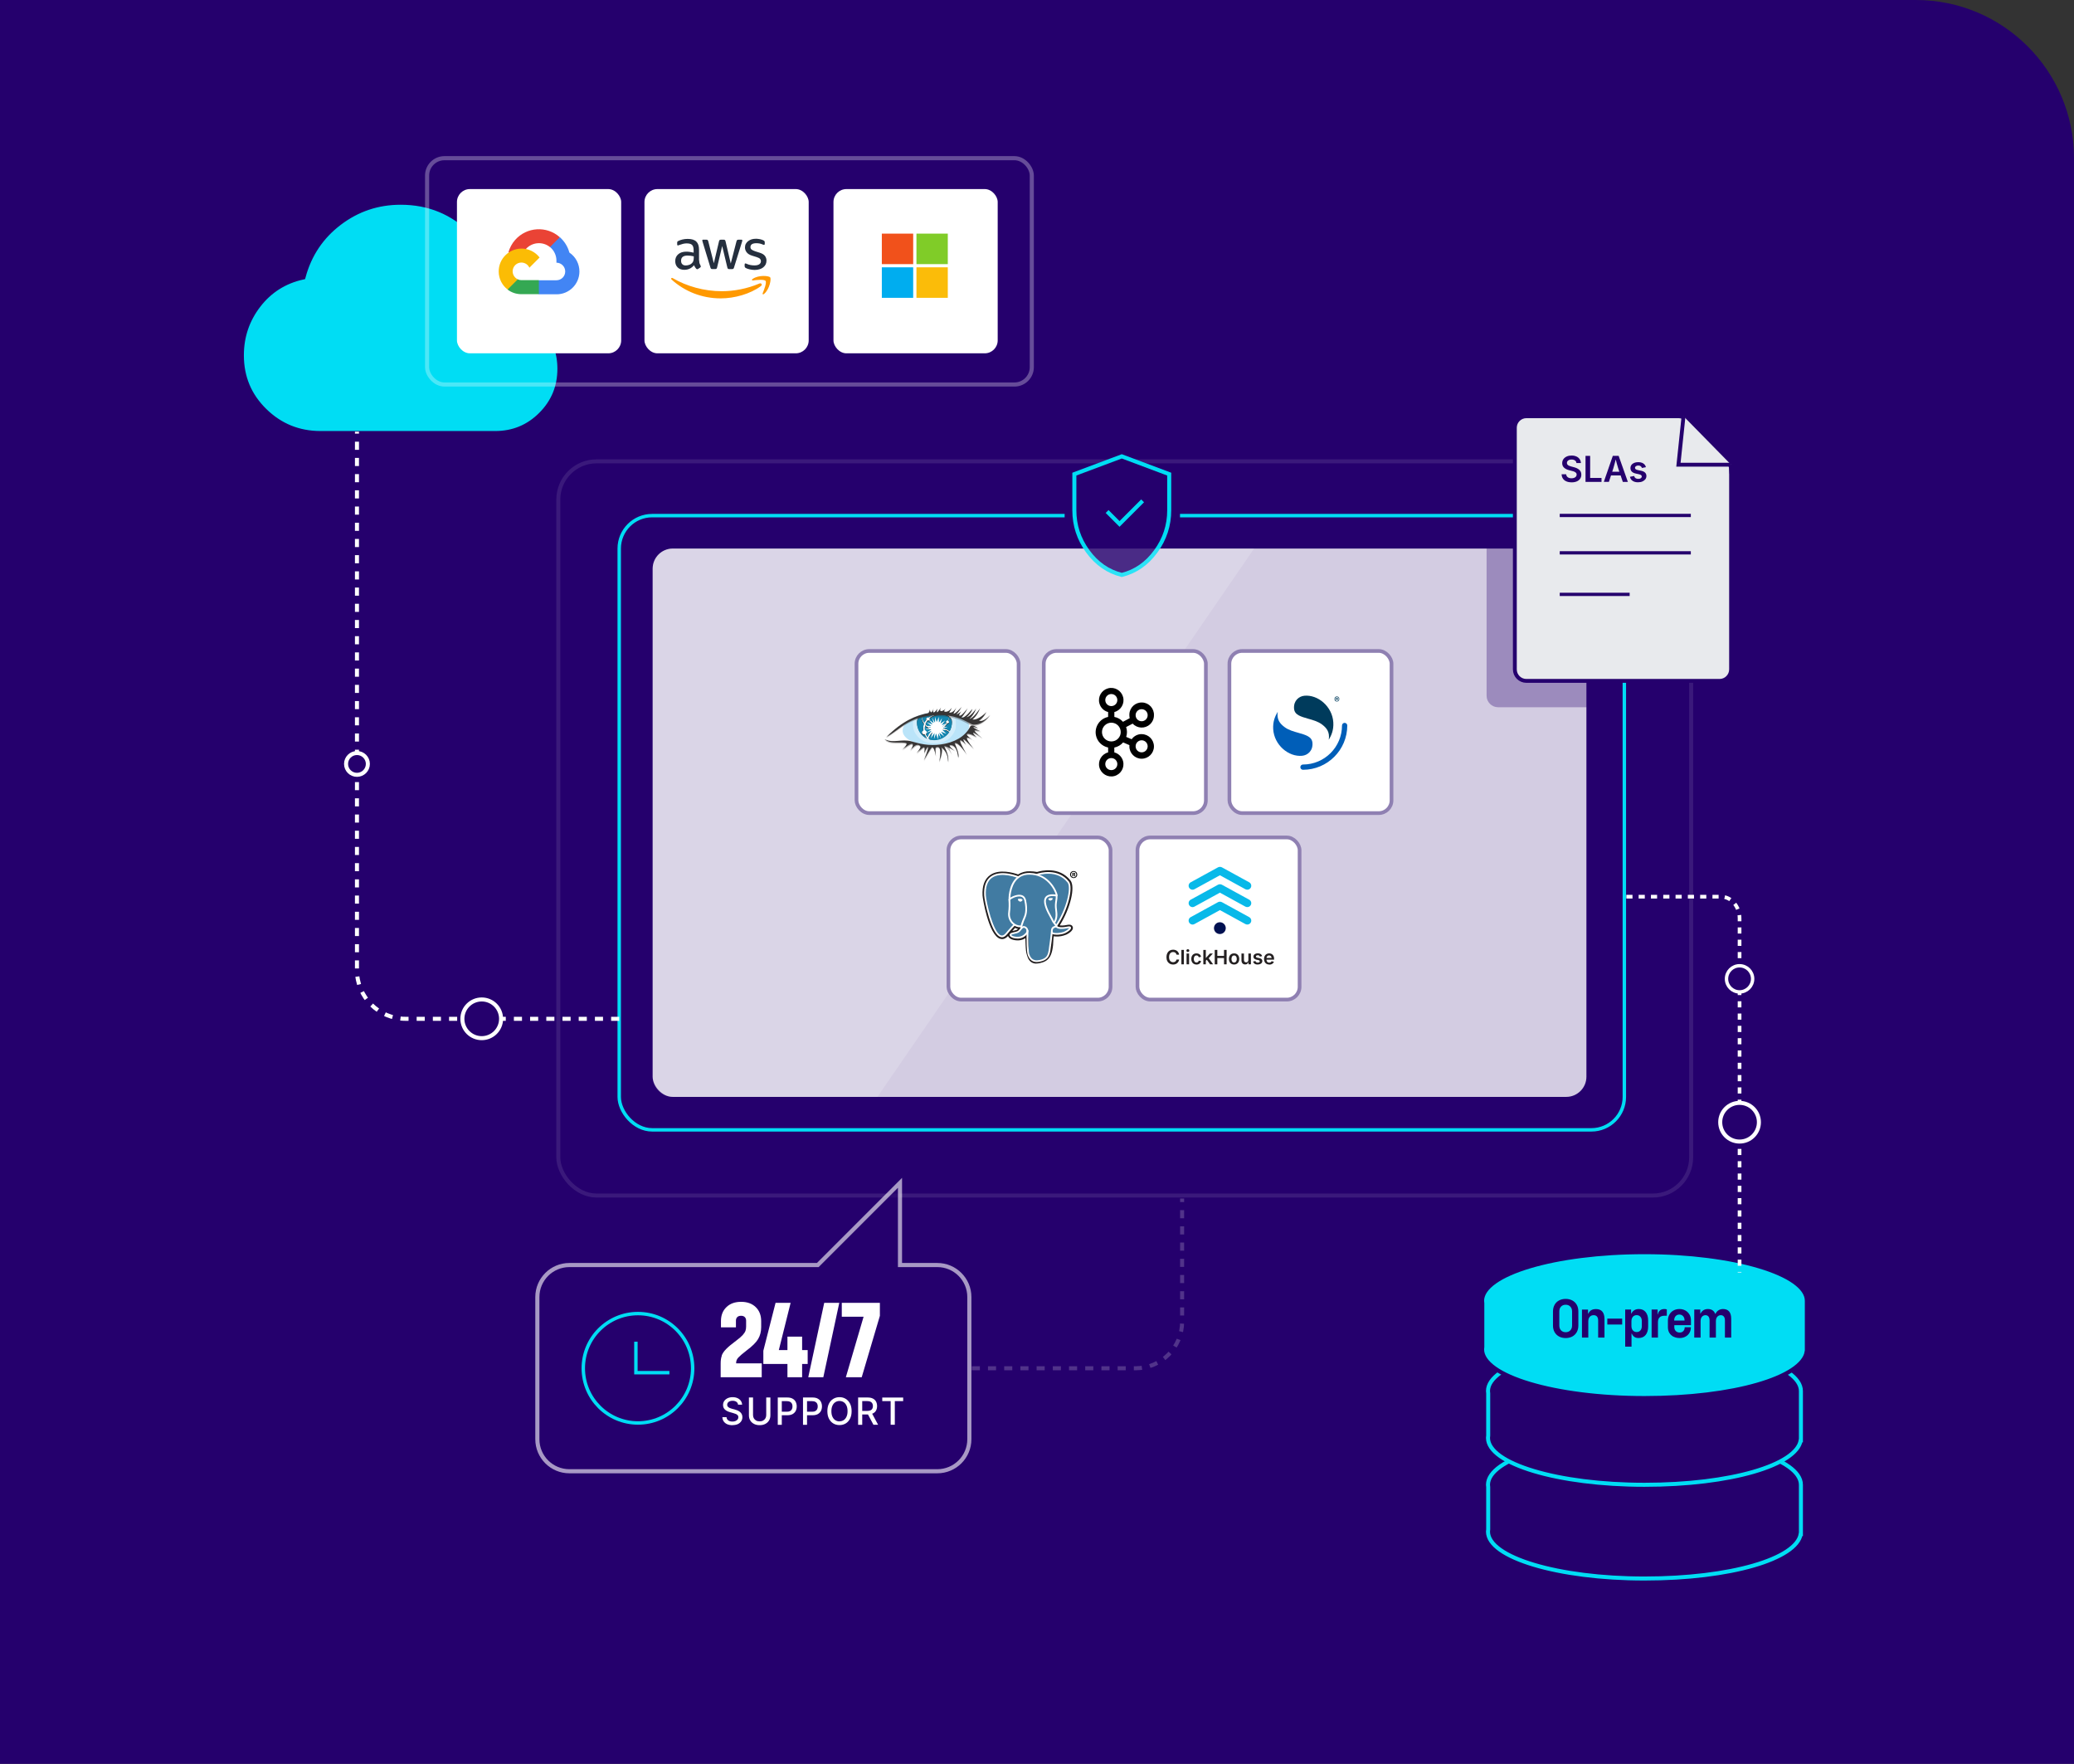 <?xml version="1.0" encoding="UTF-8"?><svg id="a" xmlns="http://www.w3.org/2000/svg" width="488.87" height="415.68" xmlns:xlink="http://www.w3.org/1999/xlink" viewBox="0 0 488.87 415.68"><rect x="0" y="0" width="488.87" height="415.68" fill="#333333" stroke="none"/><defs><clipPath id="b"><rect x="156.86" y="53.89" width="26.28" height="16.72" fill="none"/></clipPath><clipPath id="i"><rect x="215.16" y="168.07" width="10.2" height="7.19" fill="none"/></clipPath><clipPath id="ao"><rect x="218.07" y="168.94" width="5.3" height="5.3" fill="none"/></clipPath><clipPath id="av"><rect x="208.73" y="166.88" width="24.55" height="7.14" fill="none"/></clipPath><clipPath id="be"><rect x="208.63" y="171.22" width="23.04" height="8.53" fill="none"/></clipPath></defs><path d="M0,0h451.6c20.57,0,37.27,16.7,37.27,37.27v378.42H0V0H0Z" fill="#25006d"/><rect x="145.96" y="121.52" width="236.92" height="144.76" rx="7.76" ry="7.76" fill="none" stroke="#00ddf4" stroke-miterlimit="10" stroke-width=".81"/><rect x="250.95" y="103.77" width="27.19" height="33.55" fill="#25006d"/><rect x="131.6" y="108.73" width="267.03" height="173.03" rx="9.01" ry="9.01" fill="none" opacity=".1" stroke="#fff" stroke-miterlimit="10" stroke-width=".94"/><rect x="153.84" y="129.28" width="220.1" height="129.23" rx="4.75" ry="4.75" fill="#fff" opacity=".8"/><path d="M75.58,102.33c-5.2,0-9.64-1.8-13.32-5.4-3.68-3.6-5.52-7.99-5.52-13.19,0-4.45,1.34-8.42,4.03-11.91,2.68-3.48,6.2-5.71,10.54-6.68,1.43-5.25,4.28-9.51,8.57-12.76,4.28-3.25,9.14-4.88,14.56-4.88,6.68,0,12.35,2.33,17,6.98s6.98,10.32,6.98,17c3.94.46,7.21,2.16,9.81,5.1,2.6,2.94,3.9,6.38,3.9,10.32,0,4.28-1.5,7.92-4.5,10.92-3,3-6.64,4.5-10.92,4.5h-41.11Z" fill="#00ddf4" stroke="#25006d" stroke-miterlimit="10" stroke-width="1.49"/><path d="M387.62,338.87c-20.37,0-36.88,4.95-36.88,11.05,0,.19.02.38.05.57v9.91c-.03.19-.05.38-.05.57,0,6.1,16.51,11.05,36.88,11.05s35.84-4.64,36.83-10.48h.05v-11.61c0-6.1-16.51-11.05-36.88-11.05Z" fill="#25006d" stroke="#00ddf4" stroke-miterlimit="10" stroke-width=".95"/><path d="M387.62,316.78c-20.37,0-36.88,4.95-36.88,11.05,0,.19.02.38.05.57v9.91c-.03.19-.05.38-.05.57,0,6.1,16.51,11.05,36.88,11.05s35.84-4.64,36.83-10.48h.05v-11.61c0-6.1-16.51-11.05-36.88-11.05Z" fill="#25006d" stroke="#00ddf4" stroke-miterlimit="10" stroke-width=".95"/><path d="M387.62,295.11c-21.14,0-38.27,5.13-38.27,11.46,0,.2.02.39.05.59v10.28c-.03.2-.05.39-.05.59,0,6.33,17.14,11.46,38.27,11.46s37.2-4.82,38.23-10.87h.05v-12.05c0-6.33-17.14-11.46-38.27-11.46Z" fill="#00ddf4" stroke="#25006d" stroke-miterlimit="10" stroke-width=".95"/><path d="M145.96,240.11h-50.36c-6.33,0-11.46-5.13-11.46-11.46v-126.91" fill="none" stroke="#fff" stroke-dasharray="1.91 1.91" stroke-width=".95"/><circle cx="113.55" cy="240.11" r="4.56" fill="#25006d" stroke="#fff" stroke-miterlimit="10" stroke-width=".95"/><circle cx="84.14" cy="180.04" r="2.57" fill="#25006d" stroke="#fff" stroke-miterlimit="10" stroke-width=".95"/><path d="M383.35,211.33h22.31c2.42,0,4.38,2.29,4.38,5.12v83.44" fill="none" stroke="#fff" stroke-dasharray="1.45 1.45" stroke-width=".87"/><path d="M264.42,135.5c-3.24-.82-5.91-2.67-8.02-5.57-2.11-2.9-3.16-6.12-3.16-9.66v-8.53l11.18-4.19,11.18,4.19v8.53c0,3.54-1.05,6.76-3.16,9.66-2.11,2.9-4.78,4.76-8.02,5.57Z" fill="#25006d" stroke="#00ddf4" stroke-miterlimit="10" stroke-width=".95"/><path d="M134.21,346.74h86.73c4.17,0,7.55-3.38,7.55-7.55v-33.5c0-4.17-3.38-7.55-7.55-7.55h-8.8v-19.38l-19.38,19.38h-58.55c-4.17,0-7.55,3.38-7.55,7.55v33.5c0,4.17,3.38,7.55,7.55,7.55Z" fill="#25006d" opacity=".6" stroke="#fff" stroke-miterlimit="10" stroke-width=".97"/><circle cx="150.38" cy="322.47" r="12.89" fill="none" stroke="#00ddf4" stroke-miterlimit="10" stroke-width=".81"/><polyline points="149.89 316.21 149.89 323.51 157.79 323.51" fill="none" stroke="#00ddf4" stroke-miterlimit="10" stroke-width=".81"/><g opacity=".32"><path d="M374.13,140.65v26.03h-21.01c-1.49,0-2.71-1.21-2.71-2.71v-34.74h12.51l11.21,11.42Z" fill="#25006d"/></g><rect x="107.71" y="44.56" width="38.71" height="38.71" rx="3.05" ry="3.05" fill="#fff"/><rect x="151.91" y="44.56" width="38.71" height="38.71" rx="3.05" ry="3.05" fill="#fff"/><rect x="196.46" y="44.56" width="38.71" height="38.71" rx="3.05" ry="3.05" fill="#fff"/><path d="M129.62,58.25h.58l1.65-1.66.08-.7c-3.08-2.72-7.77-2.43-10.5.65-.75.85-1.3,1.88-1.6,2.97.19-.08.39-.09.58-.04l3.31-.55s.17-.28.26-.26c1.47-1.61,3.95-1.81,5.65-.43h-.01Z" fill="#ea4335"/><path d="M134.21,59.52c-.38-1.4-1.16-2.66-2.25-3.62l-2.32,2.32c.98.8,1.54,2.01,1.52,3.28v.41c1.14,0,2.07.92,2.07,2.07s-.92,2.07-2.07,2.07h-4.13l-.41.42v2.48l.41.41h4.13c2.97.02,5.39-2.36,5.42-5.34.01-1.8-.87-3.49-2.36-4.49Z" fill="#4285f4"/><path d="M122.89,69.33h4.13v-3.31h-4.13c-.3,0-.59-.06-.85-.19l-.58.18-1.67,1.66-.14.58c.93.71,2.07,1.09,3.25,1.08Z" fill="#34a853"/><path d="M122.89,58.59c-2.97.02-5.36,2.44-5.34,5.41.01,1.66.78,3.22,2.1,4.23l2.4-2.4c-1.04-.47-1.5-1.7-1.03-2.74.47-1.04,1.7-1.5,2.74-1.03.46.21.82.57,1.03,1.03l2.4-2.4c-1.02-1.34-2.61-2.11-4.29-2.11h0Z" fill="#fbbc05"/><path d="M215.25,62.25h-7.39v-7.19h7.39v7.19Z" fill="#f1511b"/><path d="M223.41,62.25h-7.39v-7.19h7.39v7.19Z" fill="#80cc28"/><path d="M215.25,70.19h-7.39v-7.19h7.39v7.19Z" fill="#00adef"/><path d="M223.41,70.19h-7.39v-7.19h7.39v7.19Z" fill="#fbbc09"/><g clip-path="url(#b)"><path d="M164.81,61.38c0,.29.03.52.08.69.06.17.14.36.25.56.04.06.05.13.05.18,0,.08-.05.16-.15.24l-.49.33c-.07.05-.14.07-.2.07-.08,0-.16-.04-.24-.11-.11-.12-.2-.24-.28-.37-.08-.13-.16-.28-.24-.46-.61.72-1.37,1.08-2.29,1.08-.66,0-1.18-.19-1.56-.56-.38-.37-.58-.87-.58-1.5,0-.66.24-1.21.71-1.61.47-.41,1.11-.61,1.91-.61.26,0,.54.02.82.06.29.04.58.1.9.17v-.57c0-.59-.13-1.01-.37-1.25-.25-.24-.67-.36-1.27-.36-.27,0-.55.03-.84.1s-.57.16-.84.26c-.13.05-.22.08-.27.1-.05.02-.09.02-.13.02-.11,0-.16-.08-.16-.24v-.38c0-.13.02-.22.05-.27.04-.05.11-.11.22-.16.27-.14.6-.26.98-.35.39-.09.79-.14,1.22-.14.93,0,1.61.21,2.04.63.43.42.64,1.06.64,1.92v2.53h.02ZM161.65,62.56c.26,0,.52-.05.8-.14.28-.09.53-.26.74-.5.13-.15.22-.31.26-.5.04-.19.08-.42.08-.68v-.33c-.23-.05-.47-.1-.72-.13-.25-.03-.49-.05-.73-.05-.52,0-.9.1-1.16.31-.26.21-.38.5-.38.9,0,.37.09.64.29.83.19.2.46.29.82.29h0ZM167.9,63.41c-.14,0-.24-.02-.29-.08-.06-.05-.12-.16-.16-.3l-1.84-6.04c-.05-.16-.07-.26-.07-.31,0-.13.06-.19.19-.19h.76c.15,0,.25.02.3.08.06.05.11.16.16.3l1.31,5.17,1.22-5.17c.04-.16.08-.26.15-.3.06-.05.17-.08.31-.08h.62c.15,0,.25.02.31.08.06.05.12.16.15.3l1.23,5.23,1.35-5.23c.05-.16.1-.26.16-.3.06-.05.16-.08.3-.08h.72c.13,0,.19.06.19.19,0,.04,0,.08-.02.13,0,.05-.02.11-.05.19l-1.88,6.04c-.05.16-.1.26-.16.3-.06.05-.16.08-.29.08h-.67c-.15,0-.25-.02-.31-.08-.06-.06-.12-.16-.15-.31l-1.21-5.04-1.2,5.03c-.04.16-.08.26-.15.31-.06.05-.17.08-.31.08h-.67ZM177.91,63.62c-.4,0-.81-.05-1.2-.14-.39-.09-.69-.19-.9-.31-.13-.07-.21-.15-.24-.22-.03-.07-.05-.15-.05-.22v-.4c0-.16.06-.24.18-.24.05,0,.09,0,.14.02.05.02.12.05.19.08.26.12.55.21.86.27.31.06.61.09.93.09.49,0,.87-.08,1.14-.26.26-.17.4-.42.4-.74,0-.22-.07-.4-.21-.55-.14-.15-.4-.28-.79-.41l-1.13-.35c-.57-.18-.99-.45-1.24-.79-.26-.34-.39-.73-.39-1.13,0-.33.07-.62.21-.87.14-.25.32-.47.56-.64.24-.18.5-.31.81-.41.31-.09.64-.13.98-.13.17,0,.35,0,.52.03.18.02.34.05.5.08.16.04.3.08.45.13.14.05.25.09.32.14.11.06.19.13.24.19.05.06.07.15.07.26v.37c0,.16-.06.25-.18.25-.06,0-.16-.03-.29-.09-.45-.21-.94-.31-1.5-.31-.45,0-.79.07-1.03.22-.24.15-.37.37-.37.7,0,.22.08.41.24.55s.45.29.86.43l1.11.35c.56.18.97.43,1.21.75.24.32.36.69.36,1.1,0,.34-.07.64-.2.91-.14.26-.33.5-.57.69-.24.19-.53.34-.87.44-.35.11-.72.16-1.11.16h0Z" fill="#252f3e"/><path d="M179.38,67.41c-2.56,1.9-6.29,2.91-9.49,2.91-4.49,0-8.53-1.66-11.58-4.43-.24-.22-.02-.52.26-.34,3.3,1.92,7.37,3.08,11.59,3.08,2.84,0,5.97-.59,8.84-1.81.43-.2.79.28.37.59h0Z" fill="#f90"/><path d="M180.45,66.2c-.33-.42-2.17-.21-3-.1-.25.03-.29-.19-.06-.35,1.46-1.03,3.87-.74,4.15-.39.28.35-.08,2.76-1.45,3.92-.21.18-.41.08-.32-.15.31-.77,1-2.52.68-2.93Z" fill="#f90"/></g><rect x="100.67" y="37.28" width="142.54" height="53.34" rx="4.09" ry="4.09" fill="none" opacity=".3" stroke="#fff" stroke-miterlimit="10" stroke-width=".97"/><circle cx="410.04" cy="264.48" r="4.56" fill="#25006d" stroke="#fff" stroke-miterlimit="10" stroke-width=".95"/><circle cx="410.04" cy="230.69" r="3.08" fill="#25006d" stroke="#fff" stroke-miterlimit="10" stroke-width=".8"/><polyline points="260.96 120.55 263.89 123.48 269.33 118.04" fill="#25006d" stroke="#00ddf4" stroke-miterlimit="10" stroke-width=".95"/><path d="M408.04,110.62v47.14c0,1.49-1.21,2.71-2.71,2.71h-45.55c-1.49,0-2.71-1.21-2.71-2.71v-56.95c0-1.49,1.21-2.71,2.71-2.71h35.91c.73,0,1.42.29,1.93.81l9.64,9.82c.5.51.77,1.19.77,1.9Z" fill="#e8eaed" stroke="#25006d" stroke-miterlimit="10" stroke-width=".91"/><line x1="367.65" y1="121.48" x2="398.55" y2="121.48" fill="none" stroke="#25006d" stroke-miterlimit="10" stroke-width=".77"/><line x1="367.65" y1="130.29" x2="398.55" y2="130.29" fill="none" stroke="#25006d" stroke-miterlimit="10" stroke-width=".77"/><line x1="367.65" y1="140.08" x2="384.13" y2="140.08" fill="none" stroke="#25006d" stroke-miterlimit="10" stroke-width=".77"/><polyline points="396.83 98.1 395.63 109.52 408.04 109.52" fill="#e8eaed" stroke="#25006d" stroke-miterlimit="10" stroke-width=".91"/><path d="M370.44,113.67c-.47,0-.88-.07-1.22-.22-.35-.15-.62-.36-.81-.65-.2-.28-.3-.62-.32-1.03h1.07c.02.21.09.39.2.53.11.14.26.25.45.32.19.07.39.1.62.1s.45-.04.63-.11.33-.18.43-.31c.1-.13.15-.29.15-.46,0-.16-.05-.29-.14-.39-.09-.1-.22-.19-.38-.27s-.36-.14-.58-.19l-.69-.18c-.51-.13-.9-.33-1.19-.6s-.43-.62-.43-1.05c0-.36.1-.68.29-.95.19-.27.46-.48.79-.63.33-.15.71-.22,1.14-.22s.81.08,1.14.23c.33.15.58.36.76.63s.28.57.29.91h-1.05c-.03-.26-.14-.47-.35-.61-.2-.14-.47-.22-.8-.22-.23,0-.42.03-.59.1-.16.07-.29.17-.38.29-.09.12-.13.26-.13.42,0,.17.05.31.16.42.1.11.24.2.4.26.16.07.32.12.48.16l.57.15c.23.05.44.13.66.22.21.09.4.21.57.34s.3.31.41.5c.1.2.15.43.15.7,0,.36-.09.68-.27.95-.18.27-.44.49-.79.64-.34.15-.75.23-1.24.23Z" fill="#25006d"/><path d="M373.73,113.57v-6.13h1.09v5.2h2.68v.93h-3.77Z" fill="#25006d"/><path d="M378.04,113.57l2.12-6.13h1.38l2.17,6.13h-1.19l-1.08-3.18c-.11-.33-.22-.7-.33-1.12-.11-.42-.24-.89-.38-1.42h.23c-.14.53-.26,1.01-.37,1.43-.11.42-.21.79-.31,1.1l-1.04,3.18h-1.19ZM379.27,112.05v-.88h3.2v.88h-3.2Z" fill="#25006d"/><path d="M386.13,113.67c-.35,0-.66-.05-.93-.15-.27-.1-.49-.25-.66-.44-.17-.19-.28-.43-.34-.71l.99-.19c.06.23.17.4.33.51s.37.17.62.17.47-.05.62-.16.23-.24.23-.39c0-.13-.05-.24-.15-.33-.1-.09-.26-.15-.46-.2l-.78-.17c-.43-.09-.75-.25-.96-.46-.21-.21-.32-.49-.32-.83,0-.29.08-.53.23-.74.15-.21.37-.37.65-.49.28-.12.59-.17.96-.17.34,0,.64.05.89.15.25.1.45.24.6.41.15.18.26.38.32.62l-.94.19c-.05-.16-.15-.3-.28-.41s-.33-.17-.57-.17c-.23,0-.41.05-.56.15-.15.1-.23.23-.23.38,0,.13.05.25.15.33.1.09.27.16.5.21l.77.16c.43.09.75.24.96.45s.31.47.31.79c0,.29-.08.55-.25.77-.17.22-.4.39-.69.52s-.63.19-1.02.19Z" fill="#25006d"/><path d="M172.66,335.89c-.47,0-.89-.08-1.24-.23-.35-.15-.62-.37-.82-.65-.2-.28-.31-.62-.33-1.01h.98c.02.23.09.43.22.58.13.15.3.27.5.34s.43.11.67.11c.27,0,.51-.04.72-.13.21-.08.37-.21.5-.36.12-.16.18-.34.18-.54,0-.19-.05-.34-.16-.46-.11-.12-.25-.22-.43-.3-.18-.08-.39-.15-.62-.21l-.74-.21c-.52-.14-.93-.35-1.22-.62-.29-.28-.44-.63-.44-1.07,0-.37.1-.69.3-.97.2-.28.47-.49.81-.65.34-.15.72-.23,1.15-.23s.82.08,1.15.23c.33.15.59.36.78.63s.29.57.3.91h-.95c-.03-.29-.17-.52-.4-.68-.24-.16-.54-.24-.9-.24-.26,0-.48.04-.67.12-.19.08-.34.19-.44.33-.1.14-.16.3-.16.48,0,.2.06.37.19.49.12.12.27.22.45.3s.35.13.51.17l.62.16c.2.05.41.12.62.21.21.09.41.2.59.34.18.14.33.31.44.52s.17.45.17.74c0,.36-.09.68-.28.97-.19.28-.45.51-.8.67-.35.16-.77.24-1.27.24Z" fill="#fff"/><path d="M179.05,335.88c-.51,0-.95-.1-1.33-.3-.38-.2-.68-.47-.88-.82-.21-.35-.31-.74-.31-1.19v-4.21h.97v4.13c0,.29.06.55.19.77.13.22.31.4.54.53.23.13.51.19.83.19s.59-.06.82-.19c.23-.13.41-.31.54-.53.12-.22.19-.48.19-.77v-4.13h.98v4.21c0,.45-.1.84-.31,1.19-.21.35-.5.62-.88.82-.38.2-.82.3-1.33.3Z" fill="#fff"/><path d="M183.33,335.78v-6.42h2.28c.49,0,.9.09,1.22.28.33.18.57.43.73.75s.24.67.24,1.06-.08.75-.24,1.07c-.16.31-.41.56-.74.75-.33.18-.74.27-1.23.27h-1.56v-.83h1.46c.31,0,.57-.05.76-.16.19-.11.33-.26.42-.45s.13-.4.13-.64-.04-.46-.13-.64c-.09-.19-.23-.33-.43-.44-.19-.11-.45-.16-.77-.16h-1.19v5.58h-.97Z" fill="#fff"/><path d="M189.28,335.78v-6.42h2.28c.49,0,.9.09,1.22.28.33.18.57.43.73.75s.24.67.24,1.06-.08.75-.24,1.07c-.16.31-.41.56-.74.75-.33.18-.74.27-1.23.27h-1.56v-.83h1.46c.31,0,.57-.05.76-.16.19-.11.33-.26.42-.45s.13-.4.13-.64-.04-.46-.13-.64c-.09-.19-.23-.33-.43-.44-.19-.11-.45-.16-.77-.16h-1.19v5.58h-.97Z" fill="#fff"/><path d="M197.88,335.86c-.55,0-1.04-.13-1.47-.39-.43-.26-.77-.64-1.02-1.13-.25-.49-.37-1.08-.37-1.76s.12-1.27.37-1.77c.25-.49.59-.87,1.02-1.13.43-.26.92-.4,1.47-.4s1.04.13,1.47.4.77.64,1.02,1.13c.25.49.37,1.08.37,1.77s-.12,1.27-.37,1.76c-.25.49-.59.87-1.02,1.13s-.92.39-1.47.39ZM197.88,334.97c.36,0,.68-.09.97-.27.29-.18.51-.45.68-.81.17-.36.25-.79.25-1.31s-.08-.96-.25-1.32c-.17-.36-.39-.63-.68-.81-.29-.18-.61-.27-.97-.27s-.69.09-.98.28c-.29.18-.51.45-.68.81s-.25.8-.25,1.32.08.95.25,1.31.39.63.68.81c.29.18.61.28.98.28Z" fill="#fff"/><path d="M202.27,335.78v-6.42h2.28c.49,0,.9.09,1.22.26.33.17.57.41.73.71s.24.65.24,1.05-.08.74-.24,1.04c-.16.3-.41.53-.74.69-.33.16-.74.25-1.23.25h-1.71v-.84h1.62c.31,0,.56-.05.76-.14s.33-.22.42-.39c.09-.17.14-.37.14-.61s-.05-.45-.14-.62c-.09-.17-.23-.31-.43-.41-.19-.1-.45-.14-.76-.14h-1.19v5.58h-.97ZM205.88,335.78l-1.54-2.9h1.08l1.56,2.9h-1.1Z" fill="#fff"/><path d="M207.96,330.21v-.84h4.93v.84h-1.97v5.57h-.98v-5.57h-1.98Z" fill="#fff"/><path d="M170.11,319.48c.19-.5.53-1.01,1.04-1.53.51-.52,1.28-1.17,2.33-1.95.7-.51,1.22-.96,1.57-1.34.34-.38.56-.72.67-1.02.1-.3.15-.63.15-1.01v-1.38c0-.34-.1-.62-.3-.83-.2-.21-.5-.32-.89-.32s-.71.11-.91.32c-.2.21-.3.49-.3.83v1.57h-3.53v-1.47c0-1.37.43-2.47,1.3-3.3.86-.83,2.01-1.24,3.45-1.24s2.58.41,3.44,1.24c.86.83,1.29,1.93,1.29,3.32v1.4c0,1.06-.24,2-.72,2.81-.48.81-1.39,1.71-2.71,2.69-.97.75-1.62,1.31-1.96,1.68-.34.37-.51.78-.51,1.22v.14h6.03v3.27h-9.68v-3.25c0-.73.09-1.35.28-1.85Z" fill="#fff"/><path d="M185.61,321.45h-5.68v-3.11l2.88-11.29h3.55l-2.78,11.13h2.03v-3.16h3.46v3.16h1.31v3.27h-1.31v3.13h-3.46v-3.13Z" fill="#fff"/><path d="M194.07,324.58h-3.55l3.76-17.53h3.55l-3.76,17.53Z" fill="#fff"/><path d="M203.56,310.32h-5.14v-3.27h8.98v3.06l-4.28,14.47h-3.74l4.18-14.26Z" fill="#fff"/><path d="M229.06,322.47h38.61c6.06,0,10.97-4.91,10.97-10.97v-29.04" fill="none" opacity=".2" stroke="#fff" stroke-dasharray="1.91 1.91" stroke-width=".95"/><path d="M158.59,129.28c-2.62,0-4.75,2.13-4.75,4.75v119.73c0,2.62,2.13,4.75,4.75,4.75h48.24l88.78-129.23h-137.03Z" fill="#fff" opacity=".17"/><path d="M367.5,314.99c-.45-.24-.8-.58-1.06-1.03s-.38-.97-.38-1.57v-3.31c0-.6.13-1.12.38-1.57.25-.45.6-.79,1.06-1.03.45-.24.97-.36,1.55-.36s1.1.12,1.55.36c.45.24.81.58,1.06,1.03.26.45.38.97.38,1.57v3.31c0,.6-.13,1.12-.38,1.57-.26.45-.61.79-1.06,1.03-.45.24-.97.36-1.55.36s-1.1-.12-1.55-.36ZM370.14,313.54c.28-.29.42-.67.42-1.15v-3.31c0-.48-.14-.86-.42-1.15-.28-.29-.64-.43-1.09-.43s-.81.14-1.09.43c-.28.29-.41.67-.41,1.15v3.31c0,.48.14.86.41,1.15.28.29.64.43,1.09.43s.81-.14,1.09-.43Z" fill="#25006d"/><path d="M376.43,310.28c-.18-.22-.45-.32-.79-.32-.38,0-.68.13-.91.38-.23.26-.35.61-.35,1.07v3.83h-1.49v-6.6h1.43v.96h.05c.19-.38.43-.65.71-.82.28-.17.66-.26,1.13-.26.66,0,1.16.2,1.49.6.33.4.5.98.5,1.74v4.38h-1.49v-4.01c0-.42-.09-.73-.28-.95Z" fill="#25006d"/><path d="M382.37,312.16h-3.5v-1.39h3.5v1.39Z" fill="#25006d"/><path d="M383.08,308.63h1.39v.96h.05c.37-.72.96-1.08,1.79-1.08.68,0,1.21.24,1.6.72s.58,1.15.58,2v1.39c0,.86-.2,1.52-.59,2s-.95.72-1.66.72c-.41,0-.74-.09-.99-.26-.25-.17-.46-.44-.63-.8h-.05v3.1h-1.49v-8.76ZM386.68,313.54c.22-.26.32-.6.32-1.03v-1.15c0-.43-.11-.78-.34-1.03-.22-.26-.52-.38-.88-.38s-.66.13-.89.38c-.22.26-.34.61-.34,1.07v1.08c0,.46.11.81.34,1.07s.53.38.91.38.65-.13.86-.38Z" fill="#25006d"/><path d="M389.3,308.63h1.43v1.16h.04c.19-.86.7-1.28,1.54-1.28.25,0,.44.03.58.1v1.48h-.53c-1.04,0-1.56.51-1.56,1.54v3.61h-1.49v-6.6Z" fill="#25006d"/><path d="M394.46,315.03c-.42-.22-.74-.52-.97-.9s-.34-.82-.34-1.32v-1.61c0-.51.12-.97.35-1.39.23-.41.55-.73.97-.96s.87-.34,1.39-.34.99.11,1.4.34c.41.23.73.55.97.95s.35.87.35,1.39v1.12h-3.92v.47c0,.38.12.69.35.92s.54.35.92.35c.35,0,.63-.11.85-.34s.32-.52.32-.87v-.04h1.46v.06c0,.46-.11.89-.34,1.27-.22.38-.54.68-.94.89-.4.22-.85.32-1.36.32-.54,0-1.03-.11-1.45-.32ZM397.07,311.22v-.04c0-.41-.11-.74-.34-.99s-.52-.38-.88-.38-.65.12-.88.37c-.22.25-.34.58-.34,1v.04h2.44Z" fill="#25006d"/><path d="M399.35,308.63h1.43v.96h.05c.37-.72.95-1.08,1.74-1.08.86,0,1.44.38,1.73,1.13h.06c.18-.38.43-.66.74-.85s.66-.28,1.06-.28c.63,0,1.11.2,1.43.59.32.39.48.96.48,1.72v4.42h-1.48v-4.04c0-.4-.09-.71-.26-.92-.17-.21-.41-.32-.71-.32-.34,0-.62.13-.84.38-.22.25-.32.6-.32,1.05v3.85h-1.49v-4.04c0-.4-.09-.71-.26-.92-.17-.21-.41-.32-.71-.32-.34,0-.61.13-.83.38-.22.25-.32.6-.32,1.05v3.85h-1.49v-6.6Z" fill="#25006d"/><rect x="289.79" y="153.42" width="38.21" height="38.21" rx="3.01" ry="3.01" fill="#fff" stroke="#8f80b2" stroke-miterlimit="10" stroke-width=".87"/><path d="M316.95,170.36c-.34,0-.62.28-.62.62,0,5.08-4.12,9.2-9.2,9.2-.34,0-.62.28-.62.62s.28.62.62.62c5.76,0,10.44-4.67,10.44-10.44,0-.34-.28-.62-.62-.62Z" fill="#005eb8"/><path d="M313.22,174.32c.59-.97,1.17-2.26,1.06-4.07-.23-3.75-3.63-6.59-6.83-6.28-1.25.12-2.54,1.14-2.43,2.97.05.8.44,1.27,1.07,1.63.6.34,1.38.56,2.25.81,1.06.3,2.29.63,3.23,1.33,1.13.83,1.91,1.8,1.64,3.61Z" fill="#003b5c"/><path d="M301.17,167.77c-.59.97-1.17,2.26-1.06,4.07.23,3.75,3.63,6.59,6.83,6.28,1.25-.12,2.54-1.14,2.43-2.97-.05-.8-.44-1.27-1.07-1.63-.6-.34-1.38-.56-2.25-.81-1.06-.3-2.29-.63-3.23-1.33-1.13-.83-1.91-1.8-1.64-3.61Z" fill="#005eb8"/><path d="M315.13,165.33c-.09,0-.17-.01-.24-.04-.07-.03-.13-.07-.18-.12-.05-.05-.09-.11-.11-.19-.03-.07-.04-.15-.04-.24s.02-.18.04-.25c.03-.07.07-.14.12-.19.05-.05.11-.09.18-.12.07-.03.14-.04.22-.04.09,0,.16.01.23.04.07.03.13.07.18.12s.09.11.12.19c.03.07.04.15.04.25,0,.1-.02.18-.05.26-.03.07-.07.14-.13.19-.05.05-.12.09-.19.11s-.14.04-.22.04ZM315.13,165.21c.13,0,.23-.04.31-.12.08-.08.12-.2.12-.35s-.04-.26-.12-.35c-.08-.08-.18-.12-.31-.12s-.24.04-.31.12c-.08.08-.12.2-.12.35s.04.27.12.35c.08.08.18.12.31.12ZM315.12,164.44c.05,0,.09,0,.13.01.03.01.06.02.08.04.02.02.03.04.04.06,0,.02,0,.04,0,.06,0,.04,0,.07-.02.1-.01.02-.04.04-.07.06l.12.23h-.15l-.1-.2h-.11v.2h-.13v-.57h.22ZM315.14,164.69s.07,0,.08-.02.02-.03.02-.06c0-.02,0-.04-.02-.05-.02-.01-.05-.02-.09-.02h-.08v.15h.1Z" fill="#003b5c"/><rect x="246.03" y="153.42" width="38.21" height="38.21" rx="3.01" ry="3.01" fill="#fff" stroke="#8f80b2" stroke-miterlimit="10" stroke-width=".87"/><path d="M269.1,173.01c-.93,0-1.81.44-2.35,1.21l-1.29-.55c.25-.76.24-1.57-.02-2.32l1.55-.81c1.08,1.17,2.9,1.25,4.07.17.6-.54.94-1.32.94-2.12.08-1.59-1.14-2.96-2.74-3.03-1.6-.08-2.96,1.13-3.05,2.73v.3c0,.23.03.45.08.67l-1.59.85c-.53-.6-1.24-1-2.03-1.15v-1.15c1.55-.41,2.47-1.99,2.06-3.53s-1.99-2.47-3.53-2.06c-1.55.41-2.47,1.99-2.06,3.53.26,1.02,1.06,1.81,2.06,2.06v1.15c-1.99.41-3.27,2.35-2.87,4.34.29,1.44,1.42,2.57,2.87,2.87v1.15c-1.55.41-2.46,1.99-2.06,3.52s1.99,2.46,3.52,2.06c1.55-.41,2.46-1.99,2.06-3.52-.26-1-1.05-1.79-2.06-2.06v-1.14c.81-.16,1.53-.59,2.08-1.21l1.48.64c-.01.1-.01.2-.01.3,0,1.6,1.29,2.9,2.89,2.9s2.9-1.29,2.9-2.89-1.29-2.9-2.89-2.9h0ZM269.1,167.14c.79,0,1.42.63,1.42,1.42s-.63,1.42-1.42,1.42-1.42-.63-1.42-1.42.63-1.42,1.42-1.42h0ZM260.53,164.99c0-.79.63-1.42,1.42-1.42s1.42.63,1.42,1.42-.63,1.42-1.42,1.42-1.42-.64-1.42-1.42h0ZM263.37,180.08c0,.79-.63,1.42-1.42,1.42s-1.42-.63-1.42-1.42.63-1.42,1.42-1.42,1.42.63,1.42,1.42h0ZM261.96,174.74c-1.23,0-2.21-.99-2.21-2.21s.99-2.21,2.21-2.21,2.21.99,2.21,2.21h0c.01,1.22-.98,2.21-2.21,2.21h0ZM269.1,177.31c-.79,0-1.42-.63-1.42-1.42s.63-1.42,1.42-1.42,1.42.63,1.42,1.42h0c0,.79-.63,1.42-1.42,1.42h0Z"/><rect x="201.89" y="153.42" width="38.21" height="38.21" rx="3.01" ry="3.01" fill="#fff" stroke="#8f80b2" stroke-miterlimit="10" stroke-width=".87"/><g id="c"><g id="d"><path id="e" d="M228.43,171.01c.18,2.13-3.17,4.16-7.5,4.53-4.32.37-7.98-1.06-8.16-3.19-.18-2.13,3.17-4.16,7.5-4.53,4.32-.37,7.98,1.06,8.16,3.19" fill="#bae4f9"/></g></g><g id="f"><g id="g"><g id="h"><g clip-path="url(#i)"><g id="j" opacity=".35"><g id="k"><path id="l" d="M220.4,168.07c-1.65-.03-3.58.63-5.01,1.24-.15.43-.23.89-.23,1.36,0,2.53,2.28,4.58,5.1,4.58s5.1-2.05,5.1-4.58c0-.8-.23-1.55-.63-2.21-1.15-.18-2.73-.37-4.33-.4" fill="#fff"/></g></g></g></g></g></g><g id="m"><g id="n"><path id="o" d="M220.26,168.07c-.91-.06-2.49.42-3.8.9-.2.47-.31.99-.31,1.53,0,2.22,2.01,4.01,4.14,4.01s3.98-1.8,4.14-4.01c.05-.72-.2-1.4-.54-1.99-1.36-.24-2.8-.39-3.62-.44" fill="#fff"/></g></g><g id="p"><g id="q"><path id="r" d="M217.92,170.2c.11-.25.28-.37.45-.58-.02-.05-.06-.21-.06-.27,0-.25.2-.45.45-.45.06,0,.11.01.17.03.75-.57,1.73-.82,2.72-.6.09.02.18.04.27.07-.98-.14-2.08.21-2.83.82.02.05.09.21.09.27,0,.25-.16.31-.41.31-.06,0-.11-.01-.16-.03-.17.23-.38.66-.48.93.41.37.79.5,1.28.69,0-.02.02-.04.02-.07,0-.75.66-1.36,1.41-1.36.67,0,1.23.49,1.34,1.13.34-.21.66-.38.91-.69-.06-.07-.12-.27-.12-.37,0-.23.18-.41.41-.41.03,0,.06,0,.09.01.13-.26.22-.53.28-.81-1.18-.87-3.45-.75-3.45-.75,0,0-1.81-.09-3.03.5.08.59.32,1.15.67,1.63" fill="#373535"/></g><g id="s"><path id="t" d="M223.53,169.86c.08.07.13.14.16.2.11.2-.11.38-.34.38-.02,0-.05,0-.07,0-.25.4-.7.91-1.1,1.17.61.1,1.18.34,1.64.72.33-.6.59-1.45.59-2.19,0-.56-.25-.96-.62-1.26-.02.3-.18.71-.27.99" fill="#373535"/></g><g id="u"><path id="v" d="M218.6,173.63c.2-.56.7-.99,1.17-1.37-.07-.09-.17-.33-.22-.44-.57-.17-1.08-.5-1.48-.94,0,.01,0,.02,0,.04-.07.33-.09.67-.05.99.28.05.48.29.48.58,0,.17-.15.42-.27.53.13.27.21.41.37.61" fill="#373535"/></g><g id="w"><path id="x" d="M218.56,174.1c-.24-.24-.41-.72-.57-1.02-.03,0-.06,0-.09,0-.33,0-.67-.28-.59-.59.04-.18.16-.29.36-.39-.05-.36-.06-.89.03-1.27.02-.11.08-.16.11-.26-.36-.53-.6-1.22-.6-1.91,0-.03,0-.05,0-.08-.61.31-1.07.79-1.07,1.55,0,1.68.97,3.33,2.41,3.98,0,0,0,0,0-.01" fill="#373535"/></g><g id="y"><path id="z" d="M222.1,171.78c-.19.53-.69.91-1.28.91-.32,0-.61-.11-.84-.29-.48.37-.91,1.02-1.13,1.59.1.11.17.19.28.29.33.09.79,0,1.15,0,1.45,0,2.74-.65,3.48-1.78-.49-.34-1.07-.66-1.66-.72" fill="#373535"/></g></g><g id="aa"><g id="ab"><path id="ac" d="M217.88,170.4c.11-.25.25-.48.42-.69-.02-.05-.03-.1-.03-.16,0-.25.2-.45.45-.45.06,0,.11.01.17.03.75-.57,1.73-.82,2.72-.6.09.02.18.04.27.07-.98-.14-1.99.16-2.74.77.02.05.04.11.04.18,0,.25-.2.45-.45.45-.06,0-.11-.01-.16-.03-.17.23-.31.48-.41.75.36.38.79.69,1.28.87,0-.02,0-.05,0-.07,0-.75.61-1.36,1.36-1.36.67,0,1.23.49,1.34,1.13.34-.21.63-.49.88-.81-.06-.07-.09-.16-.09-.26,0-.23.18-.41.41-.41.03,0,.06,0,.09.01.13-.26.22-.53.28-.81-1.18-.87-3.45-.75-3.45-.75,0,0-1.81-.09-3.03.5.08.59.32,1.15.67,1.63" fill="#1285af"/></g><g id="ad"><path id="ae" d="M223.6,169.93c.08.07.14.18.14.3,0,.23-.18.41-.41.41-.02,0-.05,0-.07,0-.25.4-.59.74-.99.99.59.09,1.14.34,1.59.72.33-.6.52-1.28.52-2.01,0-.56-.25-.96-.62-1.26-.02.3-.08.58-.17.86" fill="#1285af"/></g><g id="af"><path id="ag" d="M218.66,173.76c.2-.56.55-1.06,1.03-1.44-.07-.09-.13-.2-.17-.31-.58-.17-1.08-.5-1.48-.94,0,.01,0,.02,0,.04-.07.33-.09.67-.05.99.28.05.48.29.48.58,0,.17-.07.33-.19.44.11.23.24.44.39.64" fill="#1285af"/></g><g id="ah"><path id="ai" d="M218.56,174.09c-.24-.24-.44-.52-.6-.82-.03,0-.06,0-.09,0-.33,0-.59-.27-.59-.59,0-.23.14-.44.33-.53-.04-.36-.03-.74.06-1.12.02-.11.05-.21.09-.32-.36-.53-.57-1.17-.57-1.86,0-.03,0-.05,0-.07-.61.31-1.07.79-1.07,1.55,0,1.68,1,3.13,2.44,3.77,0,0,0,0,0-.01" fill="#1285af"/></g><g id="aj"><path id="ak" d="M222.07,171.97c-.19.53-.69.91-1.28.91-.32,0-.61-.11-.84-.29-.48.37-.84.88-1.06,1.44.1.11.2.21.31.3.33.09.68.13,1.05.13,1.45,0,2.73-.75,3.47-1.88-.49-.34-1.06-.56-1.65-.61" fill="#1285af"/></g></g><g id="al"><g id="am"><g id="an"><g clip-path="url(#ao)"><g id="ap"><g id="aq"><path id="ar" d="M222.12,171.62l1.26-.3-1.26-.06,1.03-.78-1.17.42.79-1.1-1.09.73.38-1.28-.75,1.06-.02-1.34-.49,1.19-.41-1.21.02,1.42-.71-1.27.39,1.35-1.16-.84.91,1.14-1.43-.53,1.13.84-1.45.04,1.48.38-1.49.32,1.47.11-1.24.79,1.27-.46-.88,1.12,1.12-.9-.4,1.5.86-1.22-.12,1.44.49-1.31.42,1.37.1-1.38.62,1.18-.37-1.35,1.13.88-.73-1.12,1.24.48-.95-.93,1.27.1-1.25-.48Z" fill="#fff"/></g></g></g></g></g></g><g id="as"><g id="at"><g id="au"><g clip-path="url(#av)"><g id="aw" opacity=".35"><g id="ax"><path id="ay" d="M208.73,174.03c3.9-3.9,7.01-5.1,9.84-5.65.37-.07.44-.89.44-.89,0,0,.05.6.31.68.26.08.6-.94.6-.94,0,0-.31.92,0,.97.31.05.89-.89.89-.89,0,0-.24.81-.08.86.16.05.94-1.18.94-1.18,0,0-.47.81-.03.89.45.08,1.09-.55,1.09-.55,0,0-.51.58-.28.66.97.34,1.75-.92,1.75-.92,0,0-.18.55-.65,1.15,1.02.26,1.78-1.28,1.78-1.28l-.76,1.54c.39.21,1.96-1.6,1.96-1.6,0,0-.81,1.41-1.28,1.7.26.21,1.2-.63,1.2-.63,0,0-.76.94-.47.99.42.34,1.96-1.75,1.96-1.75,0,0-.6,1.23-1.49,2.2.74.37,2.59-2.02,2.59-2.02,0,0-.05.76-1.39,1.96.99-.13,2.28-2.02,2.28-2.02,0,0-.47,1.41-1.6,2.41.98-.1,2.54-2.51,2.54-2.51,0,0-.6,1.67-1.83,2.64,1.36.3,3.32-1.73,3.32-1.73,0,0-.77,1.44-1.78,2.03,1.13.43,2.67-1.35,2.67-1.35,0,0-1.54,2.38-4,2.28-.81-.03-3.25-2.45-8.48-2.25-6.91.26-8.37,3.19-12.06,5.18" fill="#373535"/></g></g></g></g></g><g id="az"><path id="ba" d="M208.89,173.73c3.9-3.9,7.01-5.1,9.84-5.65.37-.07.44-.89.44-.89,0,0,.05.6.31.68.26.08.6-.94.6-.94,0,0-.31.92,0,.97.31.05.89-.89.89-.89,0,0-.24.81-.08.86.16.05.94-1.18.94-1.18,0,0-.47.81-.03.89.44.08,1.09-.55,1.09-.55,0,0-.51.58-.28.66.97.34,1.75-.92,1.75-.92,0,0-.18.55-.65,1.15,1.02.26,1.78-1.28,1.78-1.28l-.76,1.54c.39.21,1.96-1.6,1.96-1.6,0,0-.81,1.41-1.28,1.7.26.21,1.2-.63,1.2-.63,0,0-.76.94-.47.99.42.34,1.96-1.75,1.96-1.75,0,0-.6,1.23-1.49,2.2.74.37,2.59-2.02,2.59-2.02,0,0-.05.76-1.39,1.96.99-.13,2.28-2.02,2.28-2.02,0,0-.47,1.41-1.6,2.41.98-.1,2.54-2.51,2.54-2.51,0,0-.6,1.67-1.83,2.64,1.36.3,3.32-1.73,3.32-1.73,0,0-.77,1.44-1.78,2.03,1.13.43,2.67-1.35,2.67-1.35,0,0-1.54,2.38-4,2.28-.81-.03-3.25-2.45-8.48-2.25-6.91.26-8.37,3.19-12.06,5.18" fill="#373535"/></g></g><g id="bb"><g id="bc"><g id="bd"><g clip-path="url(#be)"><g id="bf" opacity=".35"><g id="bg"><path id="bh" d="M208.63,174.45c2.06,1.03,3.95-.16,6.32.51,1.81.51,4,1.14,6.99.7,2.98-.43,5.54-1.73,6.75-4.04.38-1.03,1.92.24,1.92.24,0,0-1.13-.47-1.1-.25.03.22,1.69.99,1.69.99,0,0-1.5-.47-1.41-.12.09.35,1.88,1.77,1.88,1.77,0,0-2.03-1.54-2.2-1.33-.17.21.86,1.06.86,1.06,0,0-1.71-1.06-2.32-.75-.43.22,1.78,1.68,1.78,1.68,0,0-1.44-1.1-1.78-.81-.34.29,1.62,2.64,1.62,2.64,0,0-2.22-2.41-2.45-2.29-.22.12.61,1.27.61,1.27,0,0-1.1-1.2-1.4-.99-.3.21,1.57,3.34,1.57,3.34,0,0-2.03-3.21-2.87-2.67,1.32,2.89.82,3.3.82,3.3,0,0-.17-2.94-1.81-2.87-.82.04.39,2.2.39,2.2,0,0-1.12-1.97-1.87-1.93,1.37,2.6.88,3.66.88,3.66,0,0,.23-2.22-1.64-3.46.71.63-.44,3.46-.44,3.46,0,0,1.01-4.17-.75-3.38-.28.13-.02,2.08-.02,2.08,0,0-.35-2.24-.88-2.12-.31.07-1.96,3.1-1.96,3.1,0,0,1.35-3.28.94-3.14-.3.1-.86,1.45-.86,1.45,0,0,.27-1.33,0-1.41-.27-.08-1.81,1.41-1.81,1.41,0,0,1.14-1.33.94-1.61-.3-.42-.65-.44-1.06-.27-.6.23-1.41,1.33-1.41,1.33,0,0,.81-1.11.67-1.53-.23-.67-2.55,1.3-2.55,1.3,0,0,1.37-1.3,1.06-1.57-.31-.27-2.02-.19-2.55-.19-1.57,0-2.11-.37-2.59-.75" fill="#373535"/></g></g></g></g></g><g id="bi"><path id="bj" d="M208.55,174.22c2.06,1.03,3.95-.16,6.32.51,1.81.51,4,1.14,6.99.7,2.98-.43,5.53-1.73,6.75-4.04.38-1.03,1.92.24,1.92.24,0,0-1.13-.47-1.1-.25.03.22,1.69.99,1.69.99,0,0-1.5-.47-1.41-.12.09.35,1.88,1.77,1.88,1.77,0,0-2.03-1.54-2.2-1.33-.17.21.86,1.06.86,1.06,0,0-1.71-1.06-2.32-.75-.43.22,1.78,1.68,1.78,1.68,0,0-1.44-1.1-1.78-.81-.34.29,1.62,2.64,1.62,2.64,0,0-2.22-2.41-2.45-2.29-.22.12.62,1.27.62,1.27,0,0-1.1-1.2-1.4-.99-.3.21,1.57,3.34,1.57,3.34,0,0-2.03-3.21-2.87-2.67,1.32,2.89.82,3.3.82,3.3,0,0-.17-2.94-1.81-2.87-.82.04,1.13,1.47,1.13,1.47,0,0-1.86-1.24-2.6-1.2,1.37,2.6.88,3.66.88,3.66,0,0,.23-2.22-1.64-3.46.71.63-.44,3.46-.44,3.46,0,0,1.01-4.17-.75-3.38-.28.13-.02,2.08-.02,2.08,0,0-.35-2.24-.88-2.12-.31.07-1.96,3.1-1.96,3.1,0,0,1.35-3.28.94-3.14-.3.1-.86,1.45-.86,1.45,0,0,.27-1.33,0-1.41-.27-.08-1.81,1.41-1.81,1.41,0,0,1.14-1.33.94-1.61-.3-.42-.65-.44-1.06-.27-.6.23-1.41,1.33-1.41,1.33,0,0,.81-1.11.67-1.53-.23-.67-2.55,1.3-2.55,1.3,0,0,1.37-1.3,1.06-1.57-.31-.27-2.02-.19-2.55-.19-1.57,0-2.11-.37-2.59-.75" fill="#373535"/></g></g><rect x="223.56" y="197.37" width="38.21" height="38.21" rx="3.01" ry="3.01" fill="#fff" stroke="#8f80b2" stroke-miterlimit="10" stroke-width=".87"/><path d="M247.66,221.28c.15-1.21.1-1.38,1-1.19l.23.02c.72.03,1.44-.09,2.12-.36,1.14-.53,1.81-1.41.69-1.18-2.56.53-2.74-.34-2.74-.34,2.7-4.01,3.83-9.11,2.86-10.35-2.66-3.4-7.26-1.79-7.35-1.75h-.02c-.56-.11-1.13-.17-1.71-.18-.97-.05-1.92.24-2.71.81,0,0-8.23-3.39-7.84,4.26.08,1.62,2.33,12.31,5.01,9.08.98-1.18,1.94-2.18,1.94-2.18.48.32,1.05.47,1.63.42l.04-.04c-.01.15,0,.31.02.46-.69.77-.48.91-1.87,1.19s-.58.8-.04.94c.65.16,2.16.39,3.17-1.03l-.04.16c.27.22.24,1.56.29,2.52.05.96.1,1.85.3,2.38.2.53.43,1.89,2.24,1.5,1.51-.32,2.67-.79,2.79-5.14" fill="#221e1f"/><path d="M244.28,227.1c-1.56,0-1.98-1.28-2.15-1.8-.02-.06-.04-.11-.05-.16-.23-.6-.29-1.48-.34-2.57-.01-.21-.02-.43-.02-.65,0-.23-.02-.53-.03-.81-.79.52-1.79.66-2.9.38-.49-.12-1.04-.43-1.17-.91-.73.83-1.44.82-1.91.66-2.69-.9-4.08-9.49-4.11-10.18-.12-2.28.48-3.91,1.79-4.83,2.16-1.53,5.54-.52,6.58-.15.84-.53,1.82-.79,2.82-.74.54,0,1.1.06,1.66.16,1-.31,5.24-1.36,7.87,2,1.21,1.54-.04,6.65-2.52,10.58.28.06.82.09,1.79-.11.91-.19,1.19.22,1.27.48.3.92-1.27,1.71-1.58,1.85h-.03c-.76.31-1.56.45-2.37.41l-.33-.03c-.07-.02-.13-.03-.17-.03-.02.13-.04.31-.06.47l-.02.16h.01c-.11,4.27-1.19,5.28-3.27,5.72-.27.06-.52.08-.74.08ZM242.43,219.55c.41.33.45,1.03.49,2.33,0,.22.01.43.02.63.04.73.09,1.73.26,2.2.02.06.05.13.07.21.2.61.38,1.14,1.47.91,1.23-.26,2.2-.47,2.3-4.56l.57.02-.58-.07.03-.22c.08-.7.13-1.12.51-1.4.34-.24.74-.19,1.16-.1l.18.02c.45.02.9-.03,1.33-.14-.6,0-1.06-.11-1.4-.34-.38-.25-.47-.57-.49-.66l-.05-.25.14-.21c2.79-4.14,3.55-8.79,2.88-9.64-2.34-2.98-6.39-1.65-6.63-1.57l-.1.05h-.28c-.53-.12-1.06-.17-1.6-.18-.85-.04-1.67.2-2.34.69l-.28.2-.32-.13s-3.74-1.51-5.72-.1c-.94.66-1.36,1.93-1.27,3.77.09,1.82,1.79,8.59,3.28,9.09.07.02.28.09.66-.36.98-1.18,1.92-2.17,1.96-2.21l.36-.37.43.29c.31.21.67.32,1.03.32l1.05-.99-.14,1.6c0,.1,0,.2.01.3l.05.29-.2.22c-.13.15-.23.27-.32.38-.34.44-.57.65-1.24.85.79.04,1.41-.26,1.87-.89l.64.29.2-.25ZM239.27,218.69c-.17.18-.39.43-.65.72.09-.02.17-.04.23-.05.77-.16.89-.21,1.09-.45-.23-.05-.45-.12-.66-.21Z" fill="#221e1f"/><path d="M251.69,218.58c-2.56.53-2.74-.34-2.74-.34,2.7-4.01,3.83-9.11,2.86-10.35-2.66-3.4-7.26-1.79-7.35-1.75h-.02c-.56-.11-1.14-.17-1.71-.18-.97-.05-1.92.24-2.71.82,0,0-8.23-3.39-7.84,4.26.08,1.62,2.33,12.31,5.01,9.08.98-1.18,1.94-2.18,1.94-2.18.48.32,1.05.47,1.62.42l.05-.04c-.01.15,0,.31.02.46-.69.77-.48.91-1.87,1.19-1.39.28-.58.8-.04.94.65.16,2.16.39,3.17-1.03l-.04.16c.27.22.46,1.41.43,2.49-.03,1.08-.05,1.82.16,2.41.21.58.43,1.89,2.24,1.5,1.52-.32,2.3-1.17,2.42-2.57.08-1,.24-.85.27-1.74l.14-.42c.16-1.35.02-1.79.97-1.59l.23.02c.72.03,1.44-.09,2.12-.36,1.14-.53,1.81-1.41.69-1.18h-.02Z" fill="#417ba2"/><path d="M244.38,226.74c-1.46,0-1.92-1.16-2.11-1.63-.28-.71-.34-3.48-.28-5.76,0-.11.1-.2.21-.2.11,0,.2.1.2.21-.07,2.65.03,5.05.25,5.6.21.54.66,1.67,2.36,1.3,1.4-.3,1.92-.83,2.15-2.18.17-.99.52-3.85.56-4.43,0-.11.11-.19.22-.19.11,0,.2.11.19.22-.04.59-.39,3.44-.56,4.46-.26,1.52-.91,2.18-2.47,2.51-.26.06-.5.08-.71.08ZM236.19,220.89c-.12,0-.25-.02-.37-.06-.96-.32-1.87-1.9-2.73-4.7-.63-2.07-1.07-4.37-1.11-5.11-.11-2.13.43-3.64,1.61-4.48,2.35-1.67,6.33-.07,6.5,0,.1.04.15.16.11.27-.04.1-.16.15-.27.11-.04-.02-3.94-1.58-6.11-.04-1.06.75-1.54,2.14-1.44,4.12.07,1.45,1.68,8.82,3.56,9.45.36.12.72-.04,1.1-.49.96-1.17,1.87-2.11,1.88-2.12.08-.08.21-.08.29,0,.08.08.08.21,0,.29,0,0-.91.93-1.86,2.09-.38.45-.77.68-1.17.68ZM248.94,218.43s-.08-.01-.11-.03c-.09-.06-.12-.19-.05-.28,1.23-1.82,2.24-4.06,2.78-6.15.49-1.89.52-3.41.09-3.96-2.48-3.18-6.72-1.82-7.08-1.7-.01,0-.02.01-.04.01-.1.03-.22-.01-.26-.11-.04-.09,0-.21.08-.26,0,0,.02,0,.05-.02h0s.01,0,.02,0c.62-.21,4.96-1.47,7.54,1.83,1.04,1.33-.08,6.48-2.85,10.59-.04.06-.1.09-.17.09Z" fill="#fff"/><path d="M249.07,220.29c-.45,0-.85-.06-1.08-.2-.21-.13-.26-.29-.27-.4-.07-1.19.57-1.37.91-1.46.03,0,.06-.02.09-.03-.04-.1-.14-.22-.25-.36-.2-.25-.47-.59-.68-1.09-.04-.09-.14-.27-.26-.5-.65-1.16-2-3.59-1.15-4.8.4-.57,1.23-.79,2.46-.63-.13-.47-.62-1.66-1.65-2.74-1.21-1.26-2.71-1.92-4.47-1.94-1.22-.02-2.22.36-2.97,1.12-1.67,1.69-1.61,4.74-1.61,4.77,0,.11-.09.21-.2.21-.11.01-.21-.09-.21-.2,0-.13-.07-3.26,1.73-5.07.83-.84,1.94-1.26,3.27-1.24,4.81.08,6.5,4.62,6.56,5.23.02.24-.13.29-.18.3h-.07c-1.21-.19-1.99-.05-2.32.43-.7,1,.61,3.36,1.17,4.37.14.25.24.43.29.54.19.45.43.75.62.99.17.21.31.38.35.58.06.19.63.58,2.5.19.45-.1.72-.03.8.2.15.46-.76,1.08-1.37,1.36-.49.23-1.31.38-2,.38ZM248.93,218.56c-.07.03-.13.05-.19.06-.31.09-.66.19-.62,1.05,0,.03.05.06.07.08.44.26,1.95.15,2.7-.2.63-.29,1.03-.66,1.13-.83-.05,0-.15,0-.31.04-1.28.26-2.17.23-2.66-.09-.05-.03-.1-.07-.13-.1Z" fill="#fff"/><path d="M239.83,221.2c-.31,0-.64-.04-.98-.13-.33-.09-.89-.34-.88-.73.01-.38.54-.53.93-.61,1.02-.21,1.09-.3,1.41-.7.09-.11.2-.25.35-.42.45-.51.85-.34,1.06-.25.28.12.53.42.63.76.09.31.05.61-.12.85-.58.81-1.42,1.24-2.41,1.24ZM241.32,218.66c-.1,0-.21.05-.36.21,0,0,0,0,0,0-.14.16-.25.29-.34.4-.37.48-.53.62-1.65.85-.54.11-.61.23-.61.24.02.05.25.22.58.31.88.22,2.11.23,2.95-.95.12-.17.09-.39.06-.5-.06-.23-.22-.43-.4-.5-.09-.04-.16-.07-.24-.07Z" fill="#fff"/><path d="M240.76,218.93c-.1,0-.19-.07-.2-.17-.01-.07-.02-.15-.02-.22-.76.02-1.49-.3-2.04-.88-.67-.7-.98-1.68-.84-2.67.12-.97.13-1.96.05-2.94,0-.43,1.4-1.07,2.27-1.16,1.01-.1,1.67.34,1.87,1.26.56,2.59.05,3.73-.33,4.57-.07.16-.14.31-.19.45l-.05.15c-.2.54-.37,1.01-.32,1.38.02.11-.06.22-.17.23-.01,0-.02,0-.03,0ZM238.13,212.07c.08.97.06,1.98-.06,2.96-.12.88.15,1.73.73,2.34.49.51,1.13.78,1.79.75.06-.3.18-.61.31-.95l.05-.15c.06-.16.13-.32.2-.48.37-.83.84-1.85.3-4.31-.12-.54-.41-.84-.89-.93-.97-.18-2.25.55-2.44.77ZM238.11,212.09h0Z" fill="#fff"/><path d="M239.99,211.99c-.01.1.19.38.46.42.21.03.42-.09.51-.28.02-.1-.19-.22-.45-.26s-.48.02-.51.12Z" fill="#fff"/><path d="M240.51,212.48s-.05,0-.07,0c-.16-.02-.32-.12-.43-.27-.03-.04-.1-.14-.09-.23h0c.04-.15.28-.22.59-.18.22.03.41.11.48.21.04.05.04.09.03.12v.02c-.09.2-.3.33-.51.33ZM240.06,212s.02.06.06.12c.07.09.19.19.34.21.18.03.35-.07.43-.23,0,0,0,0,0-.02-.04-.05-.18-.13-.39-.16-.26-.04-.41.02-.43.07Z" fill="#fff"/><path d="M248.11,211.78c.01.1-.19.38-.45.42-.21.03-.42-.09-.51-.28-.01-.1.19-.22.46-.24s.48.02.51.12h0Z" fill="#fff"/><path d="M247.58,212.23c-.2,0-.39-.12-.47-.31h0s0-.08.03-.11c.07-.09.25-.16.46-.18.23-.02.5,0,.54.14h0s0,.01,0,.01h0c0,.13-.21.4-.48.44-.02,0-.05,0-.07,0ZM247.17,211.9c.08.18.28.29.47.26.25-.04.42-.29.43-.37-.03-.06-.19-.11-.47-.09-.21.02-.36.09-.41.15-.01.02-.02.03-.02.05Z" fill="#fff"/><path d="M248.49,217.64s-.08-.01-.11-.03c-.09-.06-.12-.19-.06-.28.64-.96.53-1.93.42-2.86-.05-.41-.1-.79-.08-1.18.01-.39.06-.72.11-1.04.06-.38.11-.75.09-1.18,0-.11.08-.21.19-.21.11,0,.21.08.21.19.03.48-.03.86-.09,1.27-.05.3-.09.62-.11.99-.01.35.03.72.08,1.12.12.96.25,2.05-.48,3.14-.04.06-.1.09-.17.09Z" fill="#fff"/><path d="M253.92,206.11c0,.47-.37.83-.84.83s-.85-.37-.85-.83.38-.82.85-.82.84.37.84.82ZM252.44,206.11c0,.37.27.66.64.66s.63-.29.63-.65-.27-.66-.63-.66-.64.3-.64.66ZM252.95,206.55h-.19v-.82c.08-.02.18-.03.32-.03.16,0,.23.03.29.06.05.04.08.1.08.18,0,.09-.07.16-.17.19h0c.08.04.13.1.15.21.03.13.04.18.06.21h-.21s-.04-.11-.07-.2c-.02-.09-.07-.13-.17-.13h-.09v.33ZM252.96,206.08h.09c.11,0,.19-.03.19-.12,0-.08-.06-.13-.18-.13-.05,0-.09,0-.11,0v.24Z"/><rect x="268.12" y="197.37" width="38.21" height="38.21" rx="3.01" ry="3.01" fill="#fff" stroke="#8f80b2" stroke-miterlimit="10" stroke-width=".87"/><circle cx="287.54" cy="218.74" r="1.39" fill="#001050"/><path d="M293.99,209.68c-.15,0-.3-.04-.44-.11l-6-3.29-6,3.29c-.45.25-1.01.08-1.26-.37-.25-.45-.08-1.01.37-1.26l6.44-3.53c.14-.07.29-.11.45-.11h.02c.16,0,.31.04.45.11l6.44,3.53c.45.25.61.81.37,1.26-.17.31-.49.48-.81.48Z" fill="#08b9e9"/><path d="M293.99,213.78c-.15,0-.3-.04-.44-.11l-6-3.29-6,3.29c-.45.25-1.01.08-1.26-.37-.25-.45-.08-1.01.37-1.26l6.44-3.53c.14-.07.29-.11.45-.11h.02c.16,0,.31.04.45.11l6.44,3.53c.45.25.61.81.37,1.26-.17.31-.49.48-.81.48Z" fill="#08b9e9"/><path d="M293.99,217.89c-.15,0-.3-.04-.44-.11l-6-3.29-6,3.29c-.45.25-1.01.08-1.26-.37-.25-.45-.08-1.01.37-1.26l6.44-3.53c.14-.07.29-.11.45-.11h.02c.16,0,.31.04.45.11l6.44,3.53c.45.25.61.81.37,1.26-.17.31-.49.48-.81.48Z" fill="#08b9e9"/><path d="M276.5,227.32c-.3,0-.56-.07-.8-.21-.23-.14-.42-.34-.55-.6-.14-.26-.2-.57-.2-.94s.07-.68.2-.94c.14-.26.32-.46.56-.6.24-.14.5-.21.8-.21.19,0,.36.03.52.08.16.05.31.13.43.23.13.1.23.22.31.37.08.15.14.31.16.5h-.61c-.02-.1-.05-.19-.1-.27s-.11-.14-.18-.2c-.07-.05-.15-.1-.24-.12-.09-.03-.19-.04-.29-.04-.19,0-.35.05-.49.14-.14.09-.26.23-.34.41-.08.18-.12.4-.12.65s.04.48.12.66c.08.18.2.31.34.4s.31.14.49.14c.1,0,.2-.01.29-.04.09-.03.17-.07.24-.12.07-.05.13-.12.18-.2.05-.08.08-.17.1-.27h.62c-.02.16-.07.32-.15.46s-.18.27-.3.38-.27.19-.43.25-.35.09-.55.09Z" fill="#231f20"/><path d="M279.06,223.87v3.4h-.59v-3.4h.59Z" fill="#231f20"/><path d="M279.99,224.36c-.09,0-.18-.03-.24-.1-.07-.06-.1-.14-.1-.23s.03-.17.1-.23c.07-.06.15-.09.24-.09s.18.03.25.09c.07.06.1.14.1.23s-.03.17-.1.23c-.07.06-.15.1-.25.1ZM279.69,227.27v-2.55h.59v2.55h-.59Z" fill="#231f20"/><path d="M282.02,227.32c-.25,0-.46-.06-.65-.17-.18-.11-.32-.26-.42-.46-.1-.2-.15-.43-.15-.69s.05-.5.15-.69c.1-.2.24-.35.42-.46.18-.11.4-.16.65-.16.14,0,.27.02.39.05.12.04.23.09.33.16.1.07.18.15.24.25.06.1.11.21.14.34l-.55.12c-.02-.07-.04-.13-.07-.18s-.07-.1-.12-.14c-.05-.04-.1-.07-.16-.09-.06-.02-.12-.03-.2-.03-.14,0-.25.04-.34.11-.09.07-.16.17-.21.3s-.07.27-.07.43.02.3.07.42c.05.13.11.23.21.3.09.07.21.11.34.11.07,0,.14-.01.2-.03.06-.02.11-.05.16-.09.05-.04.09-.09.12-.14.03-.06.06-.12.07-.19l.55.12c-.03.13-.07.24-.14.34s-.15.19-.24.26-.21.13-.33.16c-.12.04-.26.06-.4.06Z" fill="#231f20"/><path d="M283.64,227.27v-3.4h.59v3.4h-.59ZM284.18,226.47v-.72h.09l.92-1.03h.7l-1.13,1.26h-.12l-.46.49ZM285.24,227.27l-.84-1.16.4-.42,1.15,1.58h-.71Z" fill="#231f20"/><path d="M286.33,227.27v-3.4h.61v1.41h1.58v-1.41h.61v3.4h-.61v-1.48h-1.58v1.48h-.61Z" fill="#231f20"/><path d="M290.89,227.32c-.25,0-.46-.06-.65-.17-.18-.11-.32-.26-.42-.46-.1-.2-.15-.43-.15-.69s.05-.5.15-.69c.1-.2.24-.35.42-.46.18-.11.4-.16.65-.16s.47.05.65.16c.18.11.32.26.42.46.1.2.15.43.15.69s-.05.49-.15.69c-.1.2-.24.35-.42.46-.18.11-.4.17-.65.17ZM290.89,226.84c.14,0,.25-.04.35-.11s.16-.18.21-.3c.05-.13.07-.27.07-.42s-.02-.3-.07-.42c-.04-.13-.11-.23-.21-.3s-.21-.11-.35-.11-.25.04-.34.11c-.09.07-.16.17-.2.3-.05.13-.07.27-.07.43s.02.3.07.42c.04.13.11.23.2.3.09.07.21.11.34.11Z" fill="#231f20"/><path d="M293.51,227.3c-.18,0-.33-.04-.46-.11-.13-.07-.23-.18-.31-.33-.07-.14-.11-.32-.11-.52v-1.62h.59v1.53c0,.17.04.3.13.4.09.1.21.15.37.15.1,0,.2-.02.28-.07.08-.05.15-.11.19-.2.05-.09.07-.19.07-.31v-1.5h.6v2.55h-.56v-.63s.04,0,.04,0c-.07.22-.18.39-.32.5-.14.11-.31.16-.52.16Z" fill="#231f20"/><path d="M296.46,227.32c-.2,0-.37-.03-.52-.08s-.27-.14-.37-.25-.16-.24-.19-.39l.55-.1c.03.13.1.22.19.28.09.06.21.09.35.09s.26-.03.35-.09c.09-.06.13-.13.13-.22,0-.07-.03-.13-.08-.18s-.14-.08-.26-.11l-.44-.09c-.24-.05-.42-.14-.54-.26s-.18-.27-.18-.46c0-.16.04-.3.13-.41.09-.12.21-.21.36-.27.15-.06.33-.1.54-.1.19,0,.36.03.5.08.14.05.25.13.34.23.09.1.15.21.18.35l-.53.11c-.03-.09-.08-.17-.16-.23-.08-.06-.18-.09-.32-.09-.13,0-.23.03-.32.08-.08.06-.13.13-.13.21,0,.07.03.14.08.18s.15.09.28.11l.43.09c.24.05.42.13.54.25.12.11.18.26.18.44,0,.16-.05.3-.14.43-.09.12-.22.22-.39.29-.17.07-.36.1-.57.1Z" fill="#231f20"/><path d="M299.19,227.32c-.26,0-.48-.05-.66-.16-.19-.11-.33-.26-.43-.46-.1-.2-.15-.43-.15-.69s.05-.49.15-.69.24-.35.42-.46c.18-.11.39-.17.64-.17.15,0,.3.03.44.08.14.05.27.13.37.23.11.1.19.24.26.4.06.16.09.36.09.58v.19h-2.09v-.4h1.79l-.28.12c0-.14-.02-.27-.07-.38-.04-.11-.11-.19-.2-.25-.09-.06-.2-.09-.33-.09s-.24.03-.33.09c-.09.06-.16.14-.21.25-.05.1-.07.22-.07.34v.28c0,.16.03.3.08.41.05.11.13.19.23.25.1.06.21.08.34.08.09,0,.17-.01.24-.04.07-.02.13-.06.18-.11s.09-.11.12-.18l.55.11c-.04.14-.11.26-.21.36-.1.1-.22.18-.37.24-.15.06-.32.09-.51.09Z" fill="#231f20"/></svg>